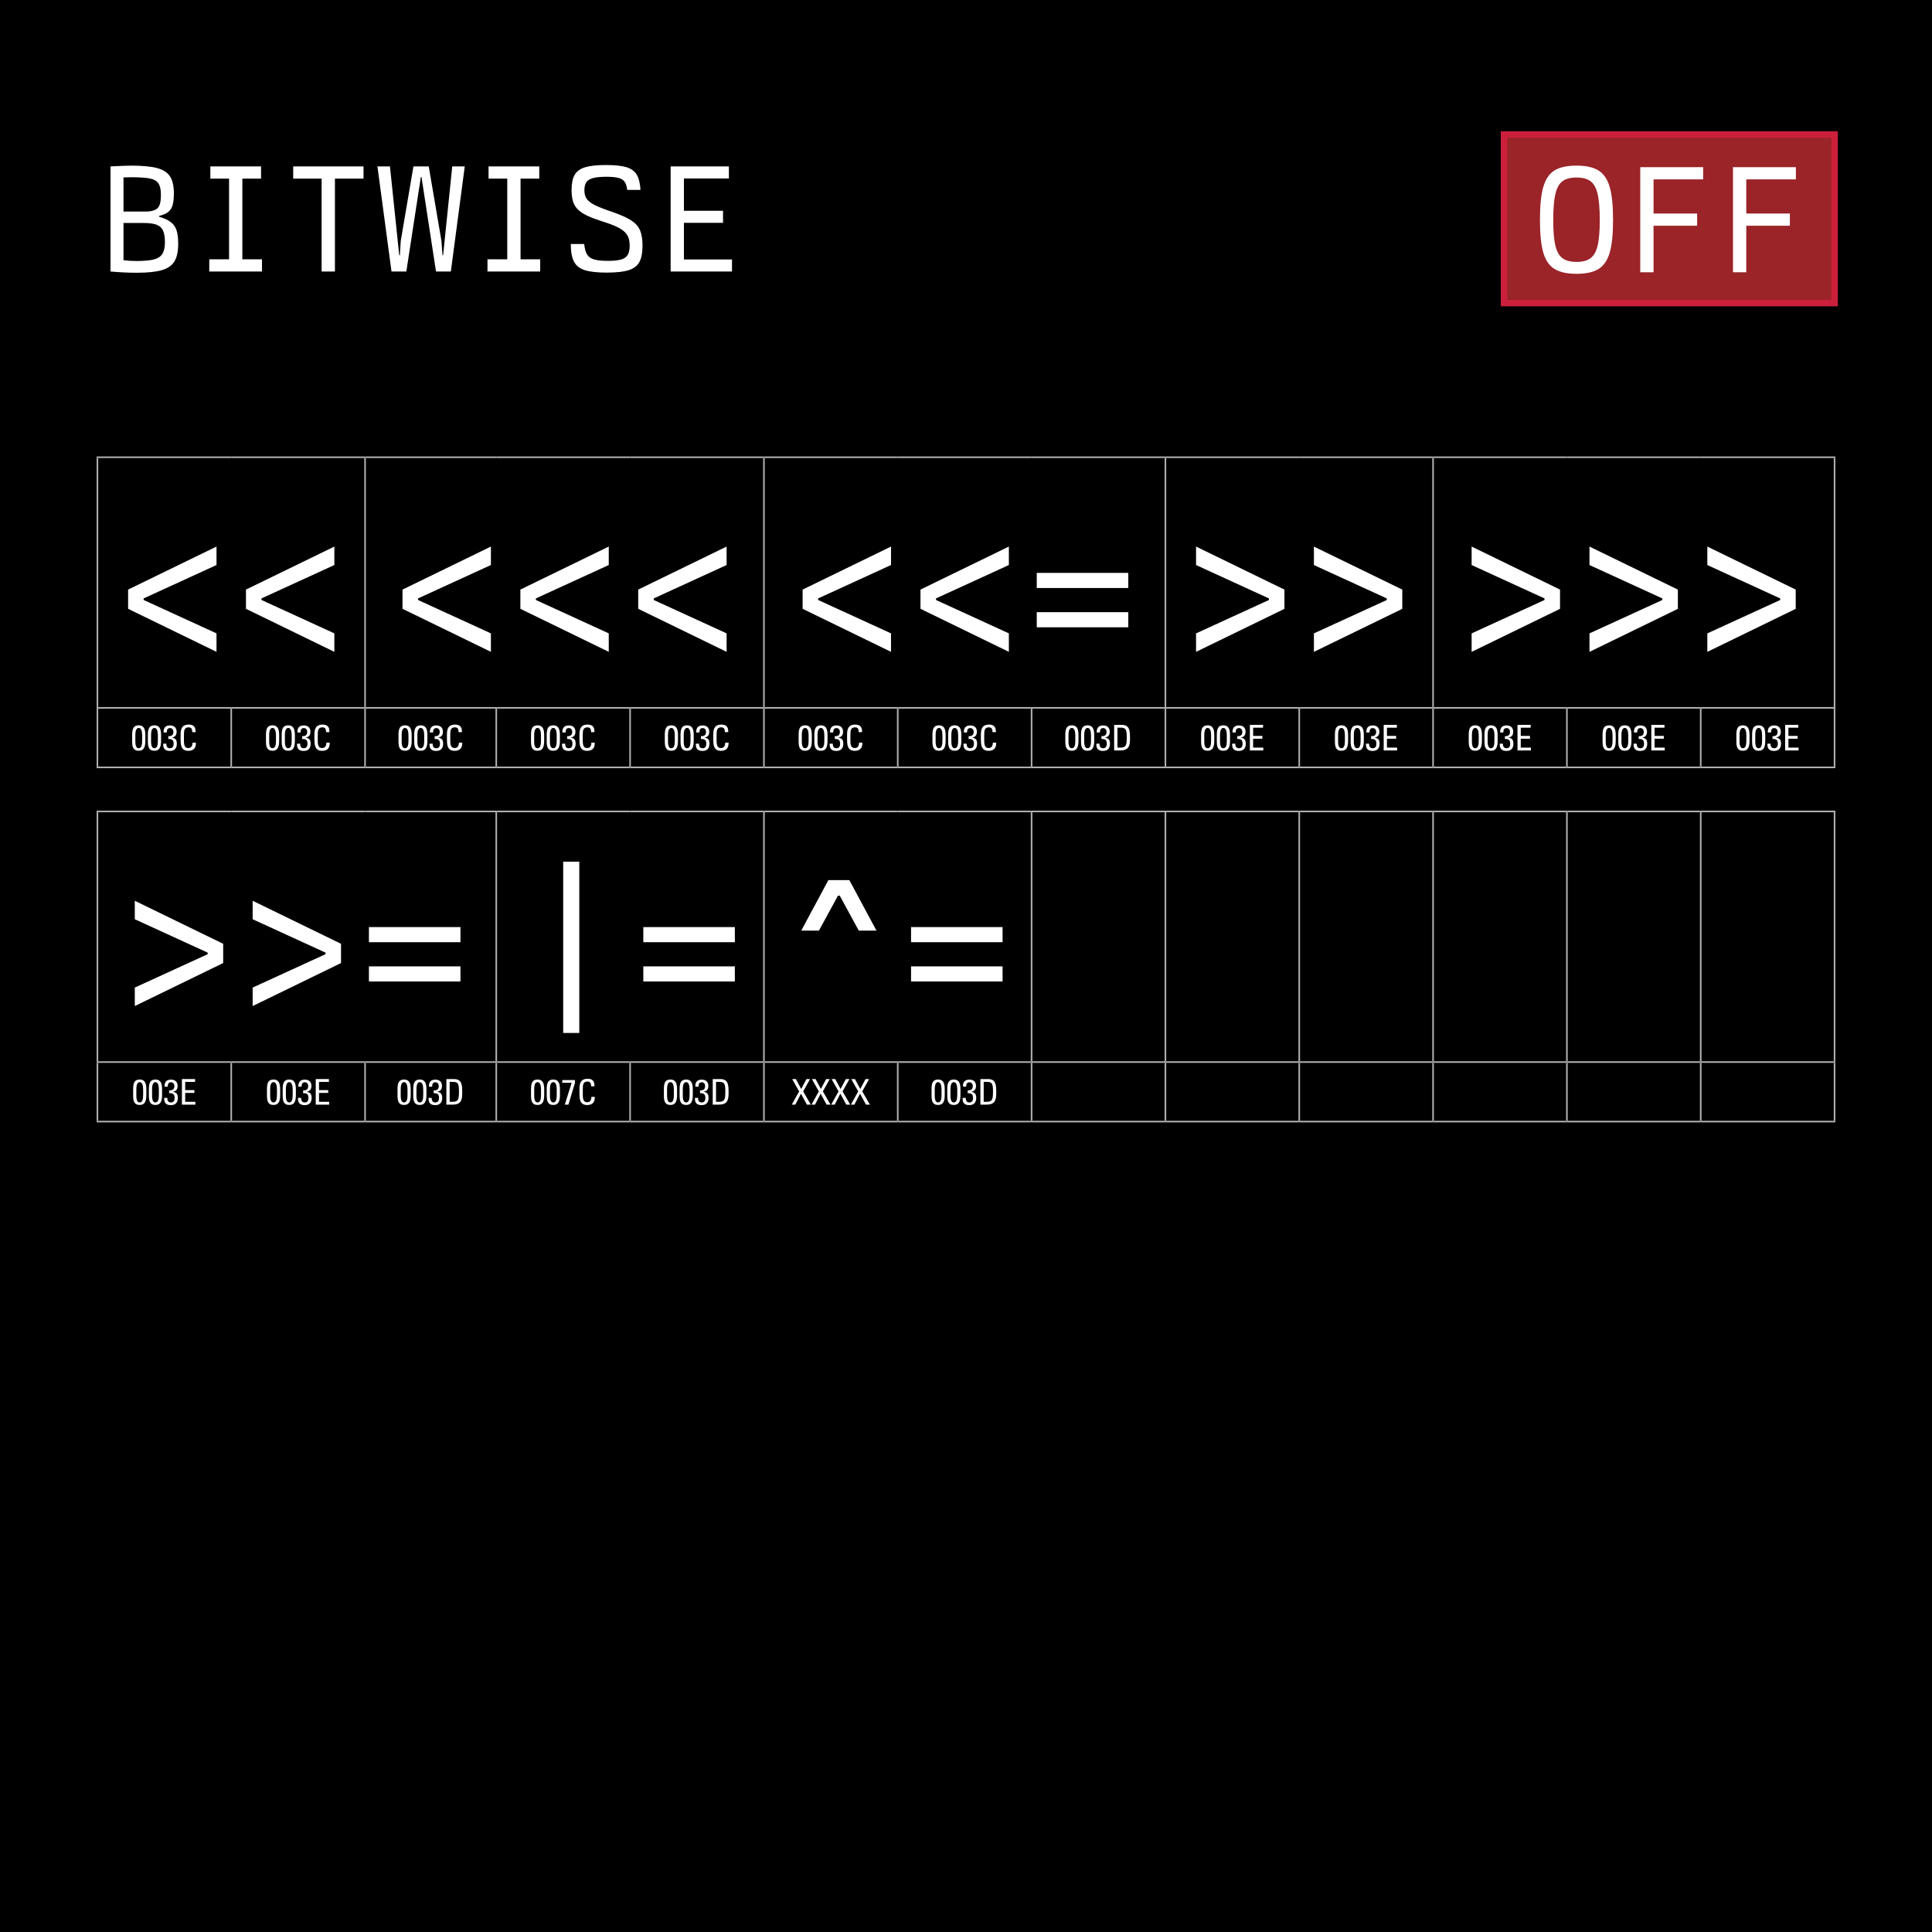 <?xml version="1.0" encoding="UTF-8"?>
<svg xmlns="http://www.w3.org/2000/svg" viewBox="0 0 600 600">
  <defs>
    <style>
      .uuid-bdc21356-9435-4817-8dd8-1a14f3e27bc8, .uuid-d7a77364-61df-4362-b50a-2e70ce9d521d {
        fill: #fff;
      }

      .uuid-99e8289a-04c7-46e0-91c0-eac34609c92b {
        fill: #9a2428;
        stroke: #cc1f3c;
        stroke-width: 2px;
      }

      .uuid-99e8289a-04c7-46e0-91c0-eac34609c92b, .uuid-d7a77364-61df-4362-b50a-2e70ce9d521d {
        stroke-miterlimit: 10;
      }

      .uuid-d7a77364-61df-4362-b50a-2e70ce9d521d {
        stroke: #b1b0b1;
        stroke-width: .5px;
      }
    </style>
  </defs>
  <g id="uuid-23e4d99d-cd30-47c6-abf4-a185de396725" data-name="background">
    <rect width="600" height="600"/>
  </g>
  <g id="uuid-b0e70bbc-e9c3-4e95-b447-de9dcafa0de7" data-name="content">
    <line class="uuid-d7a77364-61df-4362-b50a-2e70ce9d521d" x1="403.492" y1="329.581" x2="403.492" y2="252.25"/>
    <line class="uuid-d7a77364-61df-4362-b50a-2e70ce9d521d" x1="486.615" y1="329.581" x2="486.615" y2="252.25"/>
    <line class="uuid-d7a77364-61df-4362-b50a-2e70ce9d521d" x1="71.812" y1="348.066" x2="71.812" y2="330.081"/>
    <line class="uuid-d7a77364-61df-4362-b50a-2e70ce9d521d" x1="113.374" y1="348.066" x2="113.374" y2="330.081"/>
    <line class="uuid-d7a77364-61df-4362-b50a-2e70ce9d521d" x1="154.121" y1="348.066" x2="154.121" y2="330.081"/>
    <line class="uuid-d7a77364-61df-4362-b50a-2e70ce9d521d" x1="195.683" y1="348.066" x2="195.683" y2="330.081"/>
    <line class="uuid-d7a77364-61df-4362-b50a-2e70ce9d521d" x1="237.245" y1="348.066" x2="237.245" y2="330.081"/>
    <line class="uuid-d7a77364-61df-4362-b50a-2e70ce9d521d" x1="278.806" y1="348.066" x2="278.806" y2="330.081"/>
    <line class="uuid-d7a77364-61df-4362-b50a-2e70ce9d521d" x1="320.368" y1="348.066" x2="320.368" y2="330.081"/>
    <line class="uuid-d7a77364-61df-4362-b50a-2e70ce9d521d" x1="361.93" y1="348.066" x2="361.93" y2="330.081"/>
    <line class="uuid-d7a77364-61df-4362-b50a-2e70ce9d521d" x1="403.492" y1="348.066" x2="403.492" y2="330.081"/>
    <line class="uuid-d7a77364-61df-4362-b50a-2e70ce9d521d" x1="445.054" y1="348.066" x2="445.054" y2="330.081"/>
    <line class="uuid-d7a77364-61df-4362-b50a-2e70ce9d521d" x1="486.615" y1="348.066" x2="486.615" y2="330.081"/>
    <line class="uuid-d7a77364-61df-4362-b50a-2e70ce9d521d" x1="528.177" y1="348.066" x2="528.177" y2="330.081"/>
    <line class="uuid-d7a77364-61df-4362-b50a-2e70ce9d521d" x1="361.93" y1="329.581" x2="361.93" y2="252.25"/>
    <line class="uuid-d7a77364-61df-4362-b50a-2e70ce9d521d" x1="528.177" y1="329.581" x2="528.177" y2="252.25"/>
    <line class="uuid-d7a77364-61df-4362-b50a-2e70ce9d521d" x1="445.054" y1="329.581" x2="445.054" y2="252.25"/>
    <line class="uuid-d7a77364-61df-4362-b50a-2e70ce9d521d" x1="320.368" y1="252" x2="361.93" y2="252"/>
    <line class="uuid-d7a77364-61df-4362-b50a-2e70ce9d521d" x1="361.93" y1="252" x2="403.492" y2="252"/>
    <line class="uuid-d7a77364-61df-4362-b50a-2e70ce9d521d" x1="403.492" y1="252" x2="445.054" y2="252"/>
    <line class="uuid-d7a77364-61df-4362-b50a-2e70ce9d521d" x1="445.054" y1="252" x2="486.616" y2="252"/>
    <line class="uuid-d7a77364-61df-4362-b50a-2e70ce9d521d" x1="486.615" y1="252" x2="528.177" y2="252"/>
    <line class="uuid-d7a77364-61df-4362-b50a-2e70ce9d521d" x1="528.177" y1="252" x2="569.989" y2="252"/>
    <line class="uuid-d7a77364-61df-4362-b50a-2e70ce9d521d" x1="569.739" y1="329.581" x2="569.739" y2="252.25"/>
    <line class="uuid-d7a77364-61df-4362-b50a-2e70ce9d521d" x1="30.25" y1="348.066" x2="30.25" y2="330.081"/>
    <line class="uuid-d7a77364-61df-4362-b50a-2e70ce9d521d" x1="320.368" y1="329.831" x2="361.93" y2="329.831"/>
    <line class="uuid-d7a77364-61df-4362-b50a-2e70ce9d521d" x1="361.93" y1="329.831" x2="403.492" y2="329.831"/>
    <line class="uuid-d7a77364-61df-4362-b50a-2e70ce9d521d" x1="403.492" y1="329.831" x2="445.054" y2="329.831"/>
    <line class="uuid-d7a77364-61df-4362-b50a-2e70ce9d521d" x1="445.054" y1="329.831" x2="486.616" y2="329.831"/>
    <line class="uuid-d7a77364-61df-4362-b50a-2e70ce9d521d" x1="486.615" y1="329.831" x2="528.177" y2="329.831"/>
    <line class="uuid-d7a77364-61df-4362-b50a-2e70ce9d521d" x1="528.177" y1="329.831" x2="569.989" y2="329.831"/>
    <line class="uuid-d7a77364-61df-4362-b50a-2e70ce9d521d" x1="569.739" y1="348.066" x2="569.739" y2="330.081"/>
    <line class="uuid-d7a77364-61df-4362-b50a-2e70ce9d521d" x1="30" y1="348.316" x2="71.812" y2="348.316"/>
    <line class="uuid-d7a77364-61df-4362-b50a-2e70ce9d521d" x1="71.812" y1="348.316" x2="113.374" y2="348.316"/>
    <line class="uuid-d7a77364-61df-4362-b50a-2e70ce9d521d" x1="113.374" y1="348.316" x2="154.121" y2="348.316"/>
    <line class="uuid-d7a77364-61df-4362-b50a-2e70ce9d521d" x1="154.121" y1="348.316" x2="195.683" y2="348.316"/>
    <line class="uuid-d7a77364-61df-4362-b50a-2e70ce9d521d" x1="195.683" y1="348.316" x2="237.245" y2="348.316"/>
    <line class="uuid-d7a77364-61df-4362-b50a-2e70ce9d521d" x1="237.245" y1="348.316" x2="278.807" y2="348.316"/>
    <line class="uuid-d7a77364-61df-4362-b50a-2e70ce9d521d" x1="278.806" y1="348.316" x2="320.368" y2="348.316"/>
    <line class="uuid-d7a77364-61df-4362-b50a-2e70ce9d521d" x1="320.368" y1="348.316" x2="361.93" y2="348.316"/>
    <line class="uuid-d7a77364-61df-4362-b50a-2e70ce9d521d" x1="361.93" y1="348.316" x2="403.492" y2="348.316"/>
    <line class="uuid-d7a77364-61df-4362-b50a-2e70ce9d521d" x1="403.492" y1="348.316" x2="445.054" y2="348.316"/>
    <line class="uuid-d7a77364-61df-4362-b50a-2e70ce9d521d" x1="445.054" y1="348.316" x2="486.616" y2="348.316"/>
    <line class="uuid-d7a77364-61df-4362-b50a-2e70ce9d521d" x1="486.615" y1="348.316" x2="528.177" y2="348.316"/>
    <line class="uuid-d7a77364-61df-4362-b50a-2e70ce9d521d" x1="528.177" y1="348.316" x2="569.989" y2="348.316"/>
    <line class="uuid-d7a77364-61df-4362-b50a-2e70ce9d521d" x1="30" y1="252" x2="71.812" y2="252"/>
    <line class="uuid-d7a77364-61df-4362-b50a-2e70ce9d521d" x1="30.25" y1="329.581" x2="30.25" y2="252.25"/>
    <line class="uuid-d7a77364-61df-4362-b50a-2e70ce9d521d" x1="71.812" y1="252" x2="113.374" y2="252"/>
    <line class="uuid-d7a77364-61df-4362-b50a-2e70ce9d521d" x1="113.374" y1="252" x2="154.121" y2="252"/>
    <line class="uuid-d7a77364-61df-4362-b50a-2e70ce9d521d" x1="30" y1="329.831" x2="71.812" y2="329.831"/>
    <line class="uuid-d7a77364-61df-4362-b50a-2e70ce9d521d" x1="71.812" y1="329.831" x2="113.374" y2="329.831"/>
    <line class="uuid-d7a77364-61df-4362-b50a-2e70ce9d521d" x1="113.374" y1="329.831" x2="154.121" y2="329.831"/>
    <line class="uuid-d7a77364-61df-4362-b50a-2e70ce9d521d" x1="154.121" y1="252" x2="195.683" y2="252"/>
    <line class="uuid-d7a77364-61df-4362-b50a-2e70ce9d521d" x1="154.121" y1="329.581" x2="154.121" y2="252.25"/>
    <line class="uuid-d7a77364-61df-4362-b50a-2e70ce9d521d" x1="195.683" y1="252" x2="237.245" y2="252"/>
    <line class="uuid-d7a77364-61df-4362-b50a-2e70ce9d521d" x1="154.121" y1="329.831" x2="195.683" y2="329.831"/>
    <line class="uuid-d7a77364-61df-4362-b50a-2e70ce9d521d" x1="195.683" y1="329.831" x2="237.245" y2="329.831"/>
    <line class="uuid-d7a77364-61df-4362-b50a-2e70ce9d521d" x1="237.245" y1="252" x2="278.807" y2="252"/>
    <line class="uuid-d7a77364-61df-4362-b50a-2e70ce9d521d" x1="237.245" y1="329.581" x2="237.245" y2="252.25"/>
    <line class="uuid-d7a77364-61df-4362-b50a-2e70ce9d521d" x1="278.806" y1="252" x2="320.368" y2="252"/>
    <line class="uuid-d7a77364-61df-4362-b50a-2e70ce9d521d" x1="320.368" y1="329.581" x2="320.368" y2="252.25"/>
    <line class="uuid-d7a77364-61df-4362-b50a-2e70ce9d521d" x1="237.245" y1="329.831" x2="278.807" y2="329.831"/>
    <line class="uuid-d7a77364-61df-4362-b50a-2e70ce9d521d" x1="278.806" y1="329.831" x2="320.368" y2="329.831"/>
    <g>
      <path class="uuid-bdc21356-9435-4817-8dd8-1a14f3e27bc8" d="M41.861,306.703l22.631-10.37v-.487l-22.631-10.37v-5.734l27.449,13.359v5.978l-27.449,13.359v-5.734Z"/>
      <path class="uuid-bdc21356-9435-4817-8dd8-1a14f3e27bc8" d="M78.461,306.703l22.631-10.37v-.487l-22.631-10.37v-5.734l27.449,13.359v5.978l-27.449,13.359v-5.734Z"/>
      <path class="uuid-bdc21356-9435-4817-8dd8-1a14f3e27bc8" d="M114.572,287.915h28.426v4.697h-28.426v-4.697Zm0,12.2h28.426v4.697h-28.426v-4.697Z"/>
    </g>
    <g>
      <path class="uuid-bdc21356-9435-4817-8dd8-1a14f3e27bc8" d="M174.902,267.602h5.002v53.191h-5.002v-53.191Z"/>
      <path class="uuid-bdc21356-9435-4817-8dd8-1a14f3e27bc8" d="M199.789,287.915h28.427v4.697h-28.427v-4.697Zm0,12.2h28.427v4.697h-28.427v-4.697Z"/>
    </g>
    <g>
      <path class="uuid-bdc21356-9435-4817-8dd8-1a14f3e27bc8" d="M257.252,273.336h6.527l8.418,15.678h-5.49l-5.917-10.858h-.549l-5.917,10.858h-5.49l8.418-15.678Z"/>
      <path class="uuid-bdc21356-9435-4817-8dd8-1a14f3e27bc8" d="M282.933,287.915h28.426v4.697h-28.426v-4.697Zm0,12.2h28.426v4.697h-28.426v-4.697Z"/>
    </g>
    <g>
      <path class="uuid-bdc21356-9435-4817-8dd8-1a14f3e27bc8" d="M45.443,340.03c0,2.079-.517,3.124-2.068,3.124-.77,0-1.408-.253-1.749-1.022-.231-.518-.274-1.166-.274-2.135v-1.804c0-.881,.099-1.529,.318-1.991,.33-.693,.936-.946,1.694-.946,.583,0,1.145,.143,1.529,.638,.353,.44,.55,1.166,.55,2.354v1.782Zm-3.102,.231c0,1.43,.352,2.112,1.022,2.112,.814,0,1.089-.881,1.089-2.256v-1.782c0-1.331-.33-2.267-1.056-2.267-.693,0-1.056,.737-1.056,2.245v1.947Z"/>
      <path class="uuid-bdc21356-9435-4817-8dd8-1a14f3e27bc8" d="M50.328,340.03c0,2.079-.518,3.124-2.068,3.124-.771,0-1.408-.253-1.75-1.022-.23-.518-.275-1.166-.275-2.135v-1.804c0-.881,.1-1.529,.32-1.991,.329-.693,.935-.946,1.693-.946,.583,0,1.145,.143,1.529,.638,.352,.44,.551,1.166,.551,2.354v1.782Zm-3.104,.231c0,1.43,.353,2.112,1.023,2.112,.814,0,1.09-.881,1.09-2.256v-1.782c0-1.331-.33-2.267-1.057-2.267-.693,0-1.057,.737-1.057,2.245v1.947Z"/>
      <path class="uuid-bdc21356-9435-4817-8dd8-1a14f3e27bc8" d="M53.648,339.062c1.178,.22,1.574,.671,1.574,1.936,0,1.431-.76,2.212-2.168,2.212-1.441,0-2.057-.716-2.057-1.915v-.341h.979v.132c0,.858,.396,1.288,1.101,1.288,.792,0,1.155-.474,1.155-1.441,0-.969-.396-1.431-1.42-1.431h-.23v-.891c.1,.011,.188,.011,.242,.011,.891,0,1.331-.473,1.331-1.298,0-.748-.386-1.211-1.067-1.211-.639,0-.979,.43-.979,1.178v.187h-1.002v-.22c0-1.375,.781-1.97,1.992-1.97,1.309,0,2.057,.716,2.057,1.959,0,1.056-.484,1.65-1.508,1.815Z"/>
      <path class="uuid-bdc21356-9435-4817-8dd8-1a14f3e27bc8" d="M60.59,335.112v.88h-3.08v2.553h2.86v.869h-2.86v2.762h3.157v.88h-4.169v-7.943h4.092Z"/>
    </g>
    <g>
      <path class="uuid-bdc21356-9435-4817-8dd8-1a14f3e27bc8" d="M87.002,340.03c0,2.079-.518,3.124-2.068,3.124-.77,0-1.408-.253-1.75-1.022-.23-.518-.274-1.166-.274-2.135v-1.804c0-.881,.099-1.529,.319-1.991,.33-.693,.936-.946,1.693-.946,.584,0,1.145,.143,1.529,.638,.353,.44,.551,1.166,.551,2.354v1.782Zm-3.103,.231c0,1.43,.353,2.112,1.022,2.112,.814,0,1.09-.881,1.09-2.256v-1.782c0-1.331-.33-2.267-1.057-2.267-.693,0-1.056,.737-1.056,2.245v1.947Z"/>
      <path class="uuid-bdc21356-9435-4817-8dd8-1a14f3e27bc8" d="M91.886,340.03c0,2.079-.517,3.124-2.068,3.124-.771,0-1.408-.253-1.749-1.022-.231-.518-.275-1.166-.275-2.135v-1.804c0-.881,.1-1.529,.319-1.991,.329-.693,.935-.946,1.694-.946,.583,0,1.145,.143,1.529,.638,.352,.44,.55,1.166,.55,2.354v1.782Zm-3.103,.231c0,1.43,.352,2.112,1.023,2.112,.814,0,1.089-.881,1.089-2.256v-1.782c0-1.331-.33-2.267-1.056-2.267-.693,0-1.057,.737-1.057,2.245v1.947Z"/>
      <path class="uuid-bdc21356-9435-4817-8dd8-1a14f3e27bc8" d="M95.207,339.062c1.178,.22,1.573,.671,1.573,1.936,0,1.431-.759,2.212-2.167,2.212-1.441,0-2.058-.716-2.058-1.915v-.341h.979v.132c0,.858,.396,1.288,1.1,1.288,.793,0,1.155-.474,1.155-1.441,0-.969-.396-1.431-1.419-1.431h-.23v-.891c.099,.011,.187,.011,.241,.011,.892,0,1.331-.473,1.331-1.298,0-.748-.385-1.211-1.066-1.211-.639,0-.979,.43-.979,1.178v.187h-1.001v-.22c0-1.375,.781-1.97,1.991-1.97,1.31,0,2.058,.716,2.058,1.959,0,1.056-.484,1.65-1.508,1.815Z"/>
      <path class="uuid-bdc21356-9435-4817-8dd8-1a14f3e27bc8" d="M102.148,335.112v.88h-3.08v2.553h2.859v.869h-2.859v2.762h3.156v.88h-4.169v-7.943h4.093Z"/>
    </g>
    <g>
      <path class="uuid-bdc21356-9435-4817-8dd8-1a14f3e27bc8" d="M127.548,340.03c0,2.079-.517,3.124-2.068,3.124-.771,0-1.408-.253-1.749-1.022-.231-.518-.275-1.166-.275-2.135v-1.804c0-.881,.1-1.529,.319-1.991,.329-.693,.935-.946,1.694-.946,.583,0,1.145,.143,1.529,.638,.352,.44,.55,1.166,.55,2.354v1.782Zm-3.103,.231c0,1.43,.352,2.112,1.023,2.112,.814,0,1.089-.881,1.089-2.256v-1.782c0-1.331-.33-2.267-1.056-2.267-.693,0-1.057,.737-1.057,2.245v1.947Z"/>
      <path class="uuid-bdc21356-9435-4817-8dd8-1a14f3e27bc8" d="M132.432,340.03c0,2.079-.518,3.124-2.068,3.124-.77,0-1.408-.253-1.75-1.022-.23-.518-.274-1.166-.274-2.135v-1.804c0-.881,.099-1.529,.319-1.991,.33-.693,.936-.946,1.693-.946,.584,0,1.145,.143,1.529,.638,.353,.44,.551,1.166,.551,2.354v1.782Zm-3.103,.231c0,1.43,.353,2.112,1.022,2.112,.814,0,1.09-.881,1.09-2.256v-1.782c0-1.331-.33-2.267-1.057-2.267-.693,0-1.056,.737-1.056,2.245v1.947Z"/>
      <path class="uuid-bdc21356-9435-4817-8dd8-1a14f3e27bc8" d="M135.753,339.062c1.177,.22,1.573,.671,1.573,1.936,0,1.431-.759,2.212-2.167,2.212-1.441,0-2.058-.716-2.058-1.915v-.341h.979v.132c0,.858,.396,1.288,1.101,1.288,.791,0,1.154-.474,1.154-1.441,0-.969-.396-1.431-1.419-1.431h-.231v-.891c.1,.011,.188,.011,.242,.011,.892,0,1.332-.473,1.332-1.298,0-.748-.386-1.211-1.068-1.211-.638,0-.979,.43-.979,1.178v.187h-1.001v-.22c0-1.375,.78-1.97,1.991-1.97,1.309,0,2.057,.716,2.057,1.959,0,1.056-.483,1.65-1.507,1.815Z"/>
      <path class="uuid-bdc21356-9435-4817-8dd8-1a14f3e27bc8" d="M140.956,335.112c.616,0,1.144,.121,1.519,.353,.363,.22,.692,.583,.891,1.386,.143,.562,.188,1.354,.188,2.388,0,1.43-.133,2.233-.506,2.816-.496,.77-1.486,1.001-2.607,1.001h-1.816v-7.943h2.333Zm-.517,7.063c.869,0,1.595-.11,1.881-.925,.176-.483,.22-1.21,.22-2.277,0-1.188-.077-1.914-.319-2.354-.285-.518-.836-.628-1.441-.628h-1.133v6.184h.793Z"/>
    </g>
    <g>
      <path class="uuid-bdc21356-9435-4817-8dd8-1a14f3e27bc8" d="M169.007,340.03c0,2.079-.517,3.124-2.068,3.124-.771,0-1.408-.253-1.749-1.022-.231-.518-.275-1.166-.275-2.135v-1.804c0-.881,.1-1.529,.319-1.991,.329-.693,.935-.946,1.694-.946,.583,0,1.145,.143,1.529,.638,.352,.44,.55,1.166,.55,2.354v1.782Zm-3.103,.231c0,1.43,.352,2.112,1.023,2.112,.814,0,1.089-.881,1.089-2.256v-1.782c0-1.331-.33-2.267-1.056-2.267-.693,0-1.057,.737-1.057,2.245v1.947Z"/>
      <path class="uuid-bdc21356-9435-4817-8dd8-1a14f3e27bc8" d="M173.891,340.03c0,2.079-.518,3.124-2.068,3.124-.77,0-1.408-.253-1.75-1.022-.23-.518-.274-1.166-.274-2.135v-1.804c0-.881,.099-1.529,.319-1.991,.33-.693,.936-.946,1.693-.946,.584,0,1.145,.143,1.529,.638,.353,.44,.551,1.166,.551,2.354v1.782Zm-3.103,.231c0,1.43,.353,2.112,1.022,2.112,.814,0,1.09-.881,1.09-2.256v-1.782c0-1.331-.33-2.267-1.057-2.267-.693,0-1.056,.737-1.056,2.245v1.947Z"/>
      <path class="uuid-bdc21356-9435-4817-8dd8-1a14f3e27bc8" d="M178.565,335.421v.869l-2.036,6.766h-1.121l2.111-6.777h-2.904v-.857h3.95Z"/>
      <path class="uuid-bdc21356-9435-4817-8dd8-1a14f3e27bc8" d="M184.615,337.159v.209h-1.057v-.121c0-.99-.352-1.364-1.144-1.364-.484,0-.968,.154-1.199,.66-.154,.341-.22,.759-.22,1.54v1.925c0,1.485,.285,2.3,1.354,2.3,.857,0,1.309-.562,1.319-1.661h1.046v.143c0,1.617-.804,2.388-2.389,2.388-.571,0-1.033-.132-1.375-.363-.715-.484-.99-1.419-.99-3.059v-1.672c0-2.223,.793-3.059,2.542-3.059,1.431,0,2.112,.671,2.112,2.135Z"/>
    </g>
    <g>
      <path class="uuid-bdc21356-9435-4817-8dd8-1a14f3e27bc8" d="M210.268,340.03c0,2.079-.517,3.124-2.068,3.124-.77,0-1.408-.253-1.749-1.022-.231-.518-.274-1.166-.274-2.135v-1.804c0-.881,.099-1.529,.318-1.991,.33-.693,.936-.946,1.694-.946,.583,0,1.145,.143,1.529,.638,.353,.44,.55,1.166,.55,2.354v1.782Zm-3.102,.231c0,1.43,.352,2.112,1.022,2.112,.814,0,1.089-.881,1.089-2.256v-1.782c0-1.331-.33-2.267-1.056-2.267-.693,0-1.056,.737-1.056,2.245v1.947Z"/>
      <path class="uuid-bdc21356-9435-4817-8dd8-1a14f3e27bc8" d="M215.152,340.03c0,2.079-.518,3.124-2.068,3.124-.771,0-1.408-.253-1.75-1.022-.23-.518-.275-1.166-.275-2.135v-1.804c0-.881,.1-1.529,.32-1.991,.329-.693,.935-.946,1.693-.946,.583,0,1.145,.143,1.529,.638,.352,.44,.551,1.166,.551,2.354v1.782Zm-3.104,.231c0,1.43,.353,2.112,1.023,2.112,.814,0,1.09-.881,1.09-2.256v-1.782c0-1.331-.33-2.267-1.057-2.267-.693,0-1.057,.737-1.057,2.245v1.947Z"/>
      <path class="uuid-bdc21356-9435-4817-8dd8-1a14f3e27bc8" d="M218.473,339.062c1.178,.22,1.574,.671,1.574,1.936,0,1.431-.76,2.212-2.168,2.212-1.441,0-2.057-.716-2.057-1.915v-.341h.979v.132c0,.858,.396,1.288,1.101,1.288,.792,0,1.155-.474,1.155-1.441,0-.969-.396-1.431-1.42-1.431h-.23v-.891c.1,.011,.188,.011,.242,.011,.891,0,1.331-.473,1.331-1.298,0-.748-.386-1.211-1.067-1.211-.639,0-.979,.43-.979,1.178v.187h-1.002v-.22c0-1.375,.781-1.97,1.992-1.97,1.309,0,2.057,.716,2.057,1.959,0,1.056-.484,1.65-1.508,1.815Z"/>
      <path class="uuid-bdc21356-9435-4817-8dd8-1a14f3e27bc8" d="M223.676,335.112c.616,0,1.145,.121,1.519,.353,.363,.22,.693,.583,.892,1.386,.143,.562,.187,1.354,.187,2.388,0,1.43-.132,2.233-.506,2.816-.495,.77-1.485,1.001-2.607,1.001h-1.815v-7.943h2.332Zm-.517,7.063c.869,0,1.595-.11,1.882-.925,.176-.483,.219-1.21,.219-2.277,0-1.188-.076-1.914-.318-2.354-.286-.518-.836-.628-1.441-.628h-1.133v6.184h.792Z"/>
    </g>
    <g>
      <path class="uuid-bdc21356-9435-4817-8dd8-1a14f3e27bc8" d="M247.172,335.112l1.64,3.081,1.65-3.081h1.11l-2.145,3.829,2.387,4.114h-1.221l-1.849-3.399-1.749,3.399h-1.101l2.289-4.114-2.168-3.829h1.155Z"/>
      <path class="uuid-bdc21356-9435-4817-8dd8-1a14f3e27bc8" d="M253.288,335.112l1.64,3.081,1.65-3.081h1.11l-2.145,3.829,2.387,4.114h-1.221l-1.849-3.399-1.749,3.399h-1.101l2.289-4.114-2.168-3.829h1.155Z"/>
      <path class="uuid-bdc21356-9435-4817-8dd8-1a14f3e27bc8" d="M259.404,335.112l1.64,3.081,1.65-3.081h1.11l-2.145,3.829,2.387,4.114h-1.221l-1.849-3.399-1.749,3.399h-1.101l2.289-4.114-2.168-3.829h1.155Z"/>
      <path class="uuid-bdc21356-9435-4817-8dd8-1a14f3e27bc8" d="M265.52,335.112l1.64,3.081,1.65-3.081h1.11l-2.145,3.829,2.387,4.114h-1.221l-1.849-3.399-1.749,3.399h-1.101l2.289-4.114-2.168-3.829h1.155Z"/>
    </g>
    <g>
      <path class="uuid-bdc21356-9435-4817-8dd8-1a14f3e27bc8" d="M293.395,340.03c0,2.079-.517,3.124-2.068,3.124-.77,0-1.408-.253-1.749-1.022-.23-.518-.274-1.166-.274-2.135v-1.804c0-.881,.099-1.529,.318-1.991,.33-.693,.936-.946,1.694-.946,.583,0,1.145,.143,1.529,.638,.353,.44,.55,1.166,.55,2.354v1.782Zm-3.103,.231c0,1.43,.353,2.112,1.023,2.112,.814,0,1.089-.881,1.089-2.256v-1.782c0-1.331-.33-2.267-1.056-2.267-.693,0-1.057,.737-1.057,2.245v1.947Z"/>
      <path class="uuid-bdc21356-9435-4817-8dd8-1a14f3e27bc8" d="M298.278,340.03c0,2.079-.517,3.124-2.068,3.124-.77,0-1.408-.253-1.749-1.022-.23-.518-.274-1.166-.274-2.135v-1.804c0-.881,.099-1.529,.318-1.991,.33-.693,.936-.946,1.694-.946,.583,0,1.145,.143,1.529,.638,.353,.44,.55,1.166,.55,2.354v1.782Zm-3.103,.231c0,1.43,.353,2.112,1.023,2.112,.814,0,1.089-.881,1.089-2.256v-1.782c0-1.331-.329-2.267-1.056-2.267-.693,0-1.057,.737-1.057,2.245v1.947Z"/>
      <path class="uuid-bdc21356-9435-4817-8dd8-1a14f3e27bc8" d="M301.601,339.062c1.177,.22,1.573,.671,1.573,1.936,0,1.431-.76,2.212-2.168,2.212-1.44,0-2.057-.716-2.057-1.915v-.341h.979v.132c0,.858,.396,1.288,1.101,1.288,.792,0,1.155-.474,1.155-1.441,0-.969-.396-1.431-1.42-1.431h-.23v-.891c.099,.011,.187,.011,.242,.011,.891,0,1.331-.473,1.331-1.298,0-.748-.385-1.211-1.067-1.211-.638,0-.979,.43-.979,1.178v.187h-1.001v-.22c0-1.375,.781-1.97,1.991-1.97,1.31,0,2.058,.716,2.058,1.959,0,1.056-.484,1.65-1.507,1.815Z"/>
      <path class="uuid-bdc21356-9435-4817-8dd8-1a14f3e27bc8" d="M306.803,335.112c.616,0,1.145,.121,1.519,.353,.363,.22,.693,.583,.892,1.386,.143,.562,.187,1.354,.187,2.388,0,1.43-.132,2.233-.506,2.816-.495,.77-1.485,1.001-2.607,1.001h-1.815v-7.943h2.332Zm-.517,7.063c.869,0,1.595-.11,1.881-.925,.177-.483,.221-1.21,.221-2.277,0-1.188-.077-1.914-.319-2.354-.286-.518-.836-.628-1.441-.628h-1.133v6.184h.792Z"/>
    </g>
    <line class="uuid-d7a77364-61df-4362-b50a-2e70ce9d521d" x1="71.812" y1="238.066" x2="71.812" y2="220.081"/>
    <line class="uuid-d7a77364-61df-4362-b50a-2e70ce9d521d" x1="113.374" y1="238.066" x2="113.374" y2="220.081"/>
    <line class="uuid-d7a77364-61df-4362-b50a-2e70ce9d521d" x1="154.121" y1="238.066" x2="154.121" y2="220.081"/>
    <line class="uuid-d7a77364-61df-4362-b50a-2e70ce9d521d" x1="195.683" y1="238.066" x2="195.683" y2="220.081"/>
    <line class="uuid-d7a77364-61df-4362-b50a-2e70ce9d521d" x1="237.245" y1="238.066" x2="237.245" y2="220.081"/>
    <line class="uuid-d7a77364-61df-4362-b50a-2e70ce9d521d" x1="278.806" y1="238.066" x2="278.806" y2="220.081"/>
    <line class="uuid-d7a77364-61df-4362-b50a-2e70ce9d521d" x1="320.368" y1="238.066" x2="320.368" y2="220.081"/>
    <line class="uuid-d7a77364-61df-4362-b50a-2e70ce9d521d" x1="361.93" y1="238.066" x2="361.93" y2="220.081"/>
    <line class="uuid-d7a77364-61df-4362-b50a-2e70ce9d521d" x1="403.492" y1="238.066" x2="403.492" y2="220.081"/>
    <line class="uuid-d7a77364-61df-4362-b50a-2e70ce9d521d" x1="445.054" y1="238.066" x2="445.054" y2="220.081"/>
    <line class="uuid-d7a77364-61df-4362-b50a-2e70ce9d521d" x1="486.615" y1="238.066" x2="486.615" y2="220.081"/>
    <line class="uuid-d7a77364-61df-4362-b50a-2e70ce9d521d" x1="528.177" y1="238.066" x2="528.177" y2="220.081"/>
    <line class="uuid-d7a77364-61df-4362-b50a-2e70ce9d521d" x1="30.25" y1="238.066" x2="30.25" y2="220.081"/>
    <line class="uuid-d7a77364-61df-4362-b50a-2e70ce9d521d" x1="569.739" y1="238.066" x2="569.739" y2="220.081"/>
    <line class="uuid-d7a77364-61df-4362-b50a-2e70ce9d521d" x1="30" y1="238.316" x2="71.812" y2="238.316"/>
    <line class="uuid-d7a77364-61df-4362-b50a-2e70ce9d521d" x1="71.812" y1="238.316" x2="113.374" y2="238.316"/>
    <line class="uuid-d7a77364-61df-4362-b50a-2e70ce9d521d" x1="113.374" y1="238.316" x2="154.121" y2="238.316"/>
    <line class="uuid-d7a77364-61df-4362-b50a-2e70ce9d521d" x1="154.121" y1="238.316" x2="195.683" y2="238.316"/>
    <line class="uuid-d7a77364-61df-4362-b50a-2e70ce9d521d" x1="195.683" y1="238.316" x2="237.245" y2="238.316"/>
    <line class="uuid-d7a77364-61df-4362-b50a-2e70ce9d521d" x1="237.245" y1="238.316" x2="278.807" y2="238.316"/>
    <line class="uuid-d7a77364-61df-4362-b50a-2e70ce9d521d" x1="278.806" y1="238.316" x2="320.368" y2="238.316"/>
    <line class="uuid-d7a77364-61df-4362-b50a-2e70ce9d521d" x1="320.368" y1="238.316" x2="361.93" y2="238.316"/>
    <line class="uuid-d7a77364-61df-4362-b50a-2e70ce9d521d" x1="361.93" y1="238.316" x2="403.492" y2="238.316"/>
    <line class="uuid-d7a77364-61df-4362-b50a-2e70ce9d521d" x1="403.492" y1="238.316" x2="445.054" y2="238.316"/>
    <line class="uuid-d7a77364-61df-4362-b50a-2e70ce9d521d" x1="445.054" y1="238.316" x2="486.616" y2="238.316"/>
    <line class="uuid-d7a77364-61df-4362-b50a-2e70ce9d521d" x1="486.615" y1="238.316" x2="528.177" y2="238.316"/>
    <line class="uuid-d7a77364-61df-4362-b50a-2e70ce9d521d" x1="528.177" y1="238.316" x2="569.989" y2="238.316"/>
    <line class="uuid-d7a77364-61df-4362-b50a-2e70ce9d521d" x1="30" y1="142" x2="71.812" y2="142"/>
    <line class="uuid-d7a77364-61df-4362-b50a-2e70ce9d521d" x1="30.25" y1="219.581" x2="30.25" y2="142.25"/>
    <line class="uuid-d7a77364-61df-4362-b50a-2e70ce9d521d" x1="71.812" y1="142" x2="113.374" y2="142"/>
    <line class="uuid-d7a77364-61df-4362-b50a-2e70ce9d521d" x1="30" y1="219.831" x2="71.812" y2="219.831"/>
    <line class="uuid-d7a77364-61df-4362-b50a-2e70ce9d521d" x1="71.812" y1="219.831" x2="113.374" y2="219.831"/>
    <line class="uuid-d7a77364-61df-4362-b50a-2e70ce9d521d" x1="113.374" y1="142" x2="154.121" y2="142"/>
    <line class="uuid-d7a77364-61df-4362-b50a-2e70ce9d521d" x1="113.374" y1="219.581" x2="113.374" y2="142.25"/>
    <line class="uuid-d7a77364-61df-4362-b50a-2e70ce9d521d" x1="154.121" y1="142" x2="195.683" y2="142"/>
    <line class="uuid-d7a77364-61df-4362-b50a-2e70ce9d521d" x1="195.683" y1="142" x2="237.245" y2="142"/>
    <line class="uuid-d7a77364-61df-4362-b50a-2e70ce9d521d" x1="113.374" y1="219.831" x2="154.121" y2="219.831"/>
    <line class="uuid-d7a77364-61df-4362-b50a-2e70ce9d521d" x1="154.121" y1="219.831" x2="195.683" y2="219.831"/>
    <line class="uuid-d7a77364-61df-4362-b50a-2e70ce9d521d" x1="195.683" y1="219.831" x2="237.245" y2="219.831"/>
    <line class="uuid-d7a77364-61df-4362-b50a-2e70ce9d521d" x1="237.245" y1="142" x2="278.807" y2="142"/>
    <line class="uuid-d7a77364-61df-4362-b50a-2e70ce9d521d" x1="237.245" y1="219.581" x2="237.245" y2="142.25"/>
    <line class="uuid-d7a77364-61df-4362-b50a-2e70ce9d521d" x1="278.806" y1="142" x2="320.368" y2="142"/>
    <line class="uuid-d7a77364-61df-4362-b50a-2e70ce9d521d" x1="320.368" y1="142" x2="361.93" y2="142"/>
    <line class="uuid-d7a77364-61df-4362-b50a-2e70ce9d521d" x1="237.245" y1="219.831" x2="278.807" y2="219.831"/>
    <line class="uuid-d7a77364-61df-4362-b50a-2e70ce9d521d" x1="278.806" y1="219.831" x2="320.368" y2="219.831"/>
    <line class="uuid-d7a77364-61df-4362-b50a-2e70ce9d521d" x1="320.368" y1="219.831" x2="361.93" y2="219.831"/>
    <line class="uuid-d7a77364-61df-4362-b50a-2e70ce9d521d" x1="361.93" y1="142" x2="403.492" y2="142"/>
    <line class="uuid-d7a77364-61df-4362-b50a-2e70ce9d521d" x1="361.93" y1="219.581" x2="361.93" y2="142.25"/>
    <line class="uuid-d7a77364-61df-4362-b50a-2e70ce9d521d" x1="403.492" y1="142" x2="445.054" y2="142"/>
    <line class="uuid-d7a77364-61df-4362-b50a-2e70ce9d521d" x1="361.93" y1="219.831" x2="403.492" y2="219.831"/>
    <line class="uuid-d7a77364-61df-4362-b50a-2e70ce9d521d" x1="403.492" y1="219.831" x2="445.054" y2="219.831"/>
    <line class="uuid-d7a77364-61df-4362-b50a-2e70ce9d521d" x1="445.054" y1="142" x2="486.616" y2="142"/>
    <line class="uuid-d7a77364-61df-4362-b50a-2e70ce9d521d" x1="445.054" y1="219.581" x2="445.054" y2="142.25"/>
    <line class="uuid-d7a77364-61df-4362-b50a-2e70ce9d521d" x1="486.615" y1="142" x2="528.177" y2="142"/>
    <line class="uuid-d7a77364-61df-4362-b50a-2e70ce9d521d" x1="528.177" y1="142" x2="569.989" y2="142"/>
    <line class="uuid-d7a77364-61df-4362-b50a-2e70ce9d521d" x1="569.739" y1="219.581" x2="569.739" y2="142.25"/>
    <line class="uuid-d7a77364-61df-4362-b50a-2e70ce9d521d" x1="445.054" y1="219.831" x2="486.616" y2="219.831"/>
    <line class="uuid-d7a77364-61df-4362-b50a-2e70ce9d521d" x1="486.615" y1="219.831" x2="528.177" y2="219.831"/>
    <line class="uuid-d7a77364-61df-4362-b50a-2e70ce9d521d" x1="528.177" y1="219.831" x2="569.989" y2="219.831"/>
    <g>
      <path class="uuid-bdc21356-9435-4817-8dd8-1a14f3e27bc8" d="M39.787,189.078v-5.978l27.45-13.359v5.734l-22.631,10.37v.487l22.631,10.37v5.734l-27.45-13.359Z"/>
      <path class="uuid-bdc21356-9435-4817-8dd8-1a14f3e27bc8" d="M76.387,189.078v-5.978l27.45-13.359v5.734l-22.631,10.37v.487l22.631,10.37v5.734l-27.45-13.359Z"/>
    </g>
    <g>
      <path class="uuid-bdc21356-9435-4817-8dd8-1a14f3e27bc8" d="M125.004,189.078v-5.978l27.45-13.359v5.734l-22.631,10.37v.487l22.631,10.37v5.734l-27.45-13.359Z"/>
      <path class="uuid-bdc21356-9435-4817-8dd8-1a14f3e27bc8" d="M161.604,189.078v-5.978l27.45-13.359v5.734l-22.631,10.37v.487l22.631,10.37v5.734l-27.45-13.359Z"/>
      <path class="uuid-bdc21356-9435-4817-8dd8-1a14f3e27bc8" d="M198.203,189.078v-5.978l27.449-13.359v5.734l-22.631,10.37v.487l22.631,10.37v5.734l-27.449-13.359Z"/>
    </g>
    <g>
      <path class="uuid-bdc21356-9435-4817-8dd8-1a14f3e27bc8" d="M249.262,189.078v-5.978l27.45-13.359v5.734l-22.632,10.37v.487l22.632,10.37v5.734l-27.45-13.359Z"/>
      <path class="uuid-bdc21356-9435-4817-8dd8-1a14f3e27bc8" d="M285.861,189.078v-5.978l27.45-13.359v5.734l-22.632,10.37v.487l22.632,10.37v5.734l-27.45-13.359Z"/>
      <path class="uuid-bdc21356-9435-4817-8dd8-1a14f3e27bc8" d="M321.973,177.915h28.426v4.697h-28.426v-4.697Zm0,12.2h28.426v4.697h-28.426v-4.697Z"/>
    </g>
    <g>
      <path class="uuid-bdc21356-9435-4817-8dd8-1a14f3e27bc8" d="M371.444,196.703l22.631-10.37v-.487l-22.631-10.37v-5.734l27.45,13.359v5.978l-27.45,13.359v-5.734Z"/>
      <path class="uuid-bdc21356-9435-4817-8dd8-1a14f3e27bc8" d="M408.044,196.703l22.631-10.37v-.487l-22.631-10.37v-5.734l27.45,13.359v5.978l-27.45,13.359v-5.734Z"/>
    </g>
    <g>
      <path class="uuid-bdc21356-9435-4817-8dd8-1a14f3e27bc8" d="M457.027,196.703l22.631-10.37v-.487l-22.631-10.37v-5.734l27.45,13.359v5.978l-27.45,13.359v-5.734Z"/>
      <path class="uuid-bdc21356-9435-4817-8dd8-1a14f3e27bc8" d="M493.627,196.703l22.631-10.37v-.487l-22.631-10.37v-5.734l27.45,13.359v5.978l-27.45,13.359v-5.734Z"/>
      <path class="uuid-bdc21356-9435-4817-8dd8-1a14f3e27bc8" d="M530.227,196.703l22.631-10.37v-.487l-22.631-10.37v-5.734l27.45,13.359v5.978l-27.45,13.359v-5.734Z"/>
    </g>
    <g>
      <path class="uuid-bdc21356-9435-4817-8dd8-1a14f3e27bc8" d="M45.136,230.03c0,2.079-.517,3.124-2.068,3.124-.771,0-1.408-.253-1.749-1.022-.231-.518-.275-1.166-.275-2.135v-1.804c0-.881,.1-1.529,.319-1.991,.329-.693,.935-.946,1.694-.946,.583,0,1.145,.143,1.529,.638,.352,.44,.55,1.166,.55,2.354v1.782Zm-3.103,.231c0,1.43,.352,2.112,1.023,2.112,.814,0,1.089-.881,1.089-2.256v-1.782c0-1.331-.33-2.267-1.056-2.267-.693,0-1.057,.737-1.057,2.245v1.947Z"/>
      <path class="uuid-bdc21356-9435-4817-8dd8-1a14f3e27bc8" d="M50.02,230.03c0,2.079-.518,3.124-2.068,3.124-.77,0-1.408-.253-1.75-1.022-.23-.518-.274-1.166-.274-2.135v-1.804c0-.881,.099-1.529,.319-1.991,.33-.693,.936-.946,1.693-.946,.584,0,1.145,.143,1.529,.638,.353,.44,.551,1.166,.551,2.354v1.782Zm-3.103,.231c0,1.43,.353,2.112,1.022,2.112,.814,0,1.09-.881,1.09-2.256v-1.782c0-1.331-.33-2.267-1.057-2.267-.693,0-1.056,.737-1.056,2.245v1.947Z"/>
      <path class="uuid-bdc21356-9435-4817-8dd8-1a14f3e27bc8" d="M53.341,229.062c1.177,.22,1.573,.671,1.573,1.936,0,1.431-.759,2.212-2.167,2.212-1.441,0-2.058-.716-2.058-1.915v-.341h.979v.132c0,.858,.396,1.288,1.101,1.288,.791,0,1.154-.474,1.154-1.441,0-.969-.396-1.431-1.419-1.431h-.231v-.891c.1,.011,.188,.011,.242,.011,.892,0,1.332-.473,1.332-1.298,0-.748-.386-1.211-1.068-1.211-.638,0-.979,.43-.979,1.178v.187h-1.001v-.22c0-1.375,.78-1.97,1.991-1.97,1.309,0,2.057,.716,2.057,1.959,0,1.056-.483,1.65-1.507,1.815Z"/>
      <path class="uuid-bdc21356-9435-4817-8dd8-1a14f3e27bc8" d="M60.744,227.159v.209h-1.057v-.121c0-.99-.352-1.364-1.144-1.364-.484,0-.968,.154-1.199,.66-.154,.341-.22,.759-.22,1.54v1.925c0,1.485,.285,2.3,1.354,2.3,.857,0,1.309-.562,1.319-1.661h1.046v.143c0,1.617-.804,2.388-2.389,2.388-.571,0-1.033-.132-1.375-.363-.715-.484-.99-1.419-.99-3.059v-1.672c0-2.223,.793-3.059,2.542-3.059,1.431,0,2.112,.671,2.112,2.135Z"/>
    </g>
    <g>
      <path class="uuid-bdc21356-9435-4817-8dd8-1a14f3e27bc8" d="M86.693,230.03c0,2.079-.517,3.124-2.068,3.124-.77,0-1.408-.253-1.749-1.022-.231-.518-.274-1.166-.274-2.135v-1.804c0-.881,.099-1.529,.318-1.991,.33-.693,.936-.946,1.694-.946,.583,0,1.145,.143,1.529,.638,.353,.44,.55,1.166,.55,2.354v1.782Zm-3.102,.231c0,1.43,.352,2.112,1.022,2.112,.814,0,1.089-.881,1.089-2.256v-1.782c0-1.331-.33-2.267-1.056-2.267-.693,0-1.056,.737-1.056,2.245v1.947Z"/>
      <path class="uuid-bdc21356-9435-4817-8dd8-1a14f3e27bc8" d="M91.578,230.03c0,2.079-.518,3.124-2.068,3.124-.771,0-1.408-.253-1.75-1.022-.23-.518-.275-1.166-.275-2.135v-1.804c0-.881,.1-1.529,.32-1.991,.329-.693,.935-.946,1.693-.946,.583,0,1.145,.143,1.529,.638,.352,.44,.551,1.166,.551,2.354v1.782Zm-3.104,.231c0,1.43,.353,2.112,1.023,2.112,.814,0,1.09-.881,1.09-2.256v-1.782c0-1.331-.33-2.267-1.057-2.267-.693,0-1.057,.737-1.057,2.245v1.947Z"/>
      <path class="uuid-bdc21356-9435-4817-8dd8-1a14f3e27bc8" d="M94.898,229.062c1.178,.22,1.574,.671,1.574,1.936,0,1.431-.76,2.212-2.168,2.212-1.441,0-2.057-.716-2.057-1.915v-.341h.979v.132c0,.858,.396,1.288,1.101,1.288,.792,0,1.155-.474,1.155-1.441,0-.969-.396-1.431-1.42-1.431h-.23v-.891c.1,.011,.188,.011,.242,.011,.891,0,1.331-.473,1.331-1.298,0-.748-.386-1.211-1.067-1.211-.639,0-.979,.43-.979,1.178v.187h-1.002v-.22c0-1.375,.781-1.97,1.992-1.97,1.309,0,2.057,.716,2.057,1.959,0,1.056-.484,1.65-1.508,1.815Z"/>
      <path class="uuid-bdc21356-9435-4817-8dd8-1a14f3e27bc8" d="M102.303,227.159v.209h-1.057v-.121c0-.99-.352-1.364-1.145-1.364-.484,0-.968,.154-1.199,.66-.154,.341-.22,.759-.22,1.54v1.925c0,1.485,.286,2.3,1.354,2.3,.858,0,1.31-.562,1.319-1.661h1.046v.143c0,1.617-.804,2.388-2.388,2.388-.572,0-1.033-.132-1.375-.363-.715-.484-.99-1.419-.99-3.059v-1.672c0-2.223,.792-3.059,2.541-3.059,1.431,0,2.113,.671,2.113,2.135Z"/>
    </g>
    <g>
      <path class="uuid-bdc21356-9435-4817-8dd8-1a14f3e27bc8" d="M127.845,230.03c0,2.079-.517,3.124-2.068,3.124-.771,0-1.408-.253-1.749-1.022-.231-.518-.275-1.166-.275-2.135v-1.804c0-.881,.1-1.529,.319-1.991,.329-.693,.935-.946,1.694-.946,.583,0,1.145,.143,1.529,.638,.352,.44,.55,1.166,.55,2.354v1.782Zm-3.103,.231c0,1.43,.352,2.112,1.023,2.112,.814,0,1.089-.881,1.089-2.256v-1.782c0-1.331-.33-2.267-1.056-2.267-.693,0-1.057,.737-1.057,2.245v1.947Z"/>
      <path class="uuid-bdc21356-9435-4817-8dd8-1a14f3e27bc8" d="M132.729,230.03c0,2.079-.518,3.124-2.068,3.124-.77,0-1.408-.253-1.75-1.022-.23-.518-.274-1.166-.274-2.135v-1.804c0-.881,.099-1.529,.319-1.991,.33-.693,.936-.946,1.693-.946,.584,0,1.145,.143,1.529,.638,.353,.44,.551,1.166,.551,2.354v1.782Zm-3.103,.231c0,1.43,.353,2.112,1.022,2.112,.814,0,1.09-.881,1.09-2.256v-1.782c0-1.331-.33-2.267-1.057-2.267-.693,0-1.056,.737-1.056,2.245v1.947Z"/>
      <path class="uuid-bdc21356-9435-4817-8dd8-1a14f3e27bc8" d="M136.05,229.062c1.177,.22,1.573,.671,1.573,1.936,0,1.431-.759,2.212-2.167,2.212-1.441,0-2.058-.716-2.058-1.915v-.341h.979v.132c0,.858,.396,1.288,1.101,1.288,.791,0,1.154-.474,1.154-1.441,0-.969-.396-1.431-1.419-1.431h-.231v-.891c.1,.011,.188,.011,.242,.011,.892,0,1.332-.473,1.332-1.298,0-.748-.386-1.211-1.068-1.211-.638,0-.979,.43-.979,1.178v.187h-1.001v-.22c0-1.375,.78-1.97,1.991-1.97,1.309,0,2.057,.716,2.057,1.959,0,1.056-.483,1.65-1.507,1.815Z"/>
      <path class="uuid-bdc21356-9435-4817-8dd8-1a14f3e27bc8" d="M143.453,227.159v.209h-1.057v-.121c0-.99-.352-1.364-1.144-1.364-.484,0-.968,.154-1.199,.66-.154,.341-.22,.759-.22,1.54v1.925c0,1.485,.285,2.3,1.354,2.3,.857,0,1.309-.562,1.319-1.661h1.046v.143c0,1.617-.804,2.388-2.389,2.388-.571,0-1.033-.132-1.375-.363-.715-.484-.99-1.419-.99-3.059v-1.672c0-2.223,.793-3.059,2.542-3.059,1.431,0,2.112,.671,2.112,2.135Z"/>
    </g>
    <g>
      <path class="uuid-bdc21356-9435-4817-8dd8-1a14f3e27bc8" d="M168.996,230.03c0,2.079-.518,3.124-2.068,3.124-.77,0-1.408-.253-1.75-1.022-.23-.518-.274-1.166-.274-2.135v-1.804c0-.881,.099-1.529,.319-1.991,.33-.693,.936-.946,1.693-.946,.584,0,1.145,.143,1.529,.638,.353,.44,.551,1.166,.551,2.354v1.782Zm-3.103,.231c0,1.43,.353,2.112,1.022,2.112,.814,0,1.09-.881,1.09-2.256v-1.782c0-1.331-.33-2.267-1.057-2.267-.693,0-1.056,.737-1.056,2.245v1.947Z"/>
      <path class="uuid-bdc21356-9435-4817-8dd8-1a14f3e27bc8" d="M173.88,230.03c0,2.079-.517,3.124-2.068,3.124-.771,0-1.408-.253-1.749-1.022-.231-.518-.275-1.166-.275-2.135v-1.804c0-.881,.1-1.529,.319-1.991,.329-.693,.935-.946,1.694-.946,.583,0,1.145,.143,1.529,.638,.352,.44,.55,1.166,.55,2.354v1.782Zm-3.103,.231c0,1.43,.352,2.112,1.023,2.112,.814,0,1.089-.881,1.089-2.256v-1.782c0-1.331-.33-2.267-1.056-2.267-.693,0-1.057,.737-1.057,2.245v1.947Z"/>
      <path class="uuid-bdc21356-9435-4817-8dd8-1a14f3e27bc8" d="M177.201,229.062c1.178,.22,1.573,.671,1.573,1.936,0,1.431-.759,2.212-2.167,2.212-1.441,0-2.058-.716-2.058-1.915v-.341h.979v.132c0,.858,.396,1.288,1.1,1.288,.793,0,1.155-.474,1.155-1.441,0-.969-.396-1.431-1.419-1.431h-.23v-.891c.099,.011,.187,.011,.241,.011,.892,0,1.331-.473,1.331-1.298,0-.748-.385-1.211-1.066-1.211-.639,0-.979,.43-.979,1.178v.187h-1.001v-.22c0-1.375,.781-1.97,1.991-1.97,1.31,0,2.058,.716,2.058,1.959,0,1.056-.484,1.65-1.508,1.815Z"/>
      <path class="uuid-bdc21356-9435-4817-8dd8-1a14f3e27bc8" d="M184.604,227.159v.209h-1.056v-.121c0-.99-.353-1.364-1.145-1.364-.484,0-.969,.154-1.199,.66-.154,.341-.221,.759-.221,1.54v1.925c0,1.485,.287,2.3,1.354,2.3,.858,0,1.31-.562,1.32-1.661h1.045v.143c0,1.617-.803,2.388-2.387,2.388-.572,0-1.034-.132-1.375-.363-.715-.484-.99-1.419-.99-3.059v-1.672c0-2.223,.792-3.059,2.541-3.059,1.43,0,2.112,.671,2.112,2.135Z"/>
    </g>
    <g>
      <path class="uuid-bdc21356-9435-4817-8dd8-1a14f3e27bc8" d="M210.554,230.03c0,2.079-.517,3.124-2.068,3.124-.771,0-1.408-.253-1.749-1.022-.231-.518-.275-1.166-.275-2.135v-1.804c0-.881,.1-1.529,.319-1.991,.329-.693,.935-.946,1.694-.946,.583,0,1.145,.143,1.529,.638,.352,.44,.55,1.166,.55,2.354v1.782Zm-3.103,.231c0,1.43,.352,2.112,1.023,2.112,.814,0,1.089-.881,1.089-2.256v-1.782c0-1.331-.33-2.267-1.056-2.267-.693,0-1.057,.737-1.057,2.245v1.947Z"/>
      <path class="uuid-bdc21356-9435-4817-8dd8-1a14f3e27bc8" d="M215.438,230.03c0,2.079-.518,3.124-2.068,3.124-.77,0-1.408-.253-1.75-1.022-.23-.518-.274-1.166-.274-2.135v-1.804c0-.881,.099-1.529,.319-1.991,.33-.693,.936-.946,1.693-.946,.584,0,1.145,.143,1.529,.638,.353,.44,.551,1.166,.551,2.354v1.782Zm-3.103,.231c0,1.43,.353,2.112,1.022,2.112,.814,0,1.09-.881,1.09-2.256v-1.782c0-1.331-.33-2.267-1.057-2.267-.693,0-1.056,.737-1.056,2.245v1.947Z"/>
      <path class="uuid-bdc21356-9435-4817-8dd8-1a14f3e27bc8" d="M218.759,229.062c1.177,.22,1.573,.671,1.573,1.936,0,1.431-.759,2.212-2.167,2.212-1.441,0-2.058-.716-2.058-1.915v-.341h.979v.132c0,.858,.396,1.288,1.101,1.288,.791,0,1.154-.474,1.154-1.441,0-.969-.396-1.431-1.419-1.431h-.231v-.891c.1,.011,.188,.011,.242,.011,.892,0,1.332-.473,1.332-1.298,0-.748-.386-1.211-1.068-1.211-.638,0-.979,.43-.979,1.178v.187h-1.001v-.22c0-1.375,.78-1.97,1.991-1.97,1.309,0,2.057,.716,2.057,1.959,0,1.056-.483,1.65-1.507,1.815Z"/>
      <path class="uuid-bdc21356-9435-4817-8dd8-1a14f3e27bc8" d="M226.162,227.159v.209h-1.057v-.121c0-.99-.352-1.364-1.144-1.364-.484,0-.968,.154-1.199,.66-.154,.341-.22,.759-.22,1.54v1.925c0,1.485,.285,2.3,1.354,2.3,.857,0,1.309-.562,1.319-1.661h1.046v.143c0,1.617-.804,2.388-2.389,2.388-.571,0-1.033-.132-1.375-.363-.715-.484-.99-1.419-.99-3.059v-1.672c0-2.223,.793-3.059,2.542-3.059,1.431,0,2.112,.671,2.112,2.135Z"/>
    </g>
    <g>
      <path class="uuid-bdc21356-9435-4817-8dd8-1a14f3e27bc8" d="M252.111,230.03c0,2.079-.517,3.124-2.068,3.124-.77,0-1.408-.253-1.749-1.022-.23-.518-.274-1.166-.274-2.135v-1.804c0-.881,.099-1.529,.318-1.991,.33-.693,.936-.946,1.694-.946,.583,0,1.145,.143,1.529,.638,.353,.44,.55,1.166,.55,2.354v1.782Zm-3.103,.231c0,1.43,.353,2.112,1.023,2.112,.814,0,1.089-.881,1.089-2.256v-1.782c0-1.331-.33-2.267-1.056-2.267-.693,0-1.057,.737-1.057,2.245v1.947Z"/>
      <path class="uuid-bdc21356-9435-4817-8dd8-1a14f3e27bc8" d="M256.995,230.03c0,2.079-.517,3.124-2.068,3.124-.77,0-1.408-.253-1.749-1.022-.23-.518-.274-1.166-.274-2.135v-1.804c0-.881,.099-1.529,.318-1.991,.33-.693,.936-.946,1.694-.946,.583,0,1.145,.143,1.529,.638,.353,.44,.55,1.166,.55,2.354v1.782Zm-3.103,.231c0,1.43,.353,2.112,1.023,2.112,.814,0,1.089-.881,1.089-2.256v-1.782c0-1.331-.329-2.267-1.056-2.267-.693,0-1.057,.737-1.057,2.245v1.947Z"/>
      <path class="uuid-bdc21356-9435-4817-8dd8-1a14f3e27bc8" d="M260.317,229.062c1.177,.22,1.573,.671,1.573,1.936,0,1.431-.76,2.212-2.168,2.212-1.44,0-2.057-.716-2.057-1.915v-.341h.979v.132c0,.858,.396,1.288,1.101,1.288,.792,0,1.155-.474,1.155-1.441,0-.969-.396-1.431-1.42-1.431h-.23v-.891c.099,.011,.187,.011,.242,.011,.891,0,1.331-.473,1.331-1.298,0-.748-.385-1.211-1.067-1.211-.638,0-.979,.43-.979,1.178v.187h-1.001v-.22c0-1.375,.781-1.97,1.991-1.97,1.31,0,2.058,.716,2.058,1.959,0,1.056-.484,1.65-1.507,1.815Z"/>
      <path class="uuid-bdc21356-9435-4817-8dd8-1a14f3e27bc8" d="M267.72,227.159v.209h-1.056v-.121c0-.99-.353-1.364-1.145-1.364-.483,0-.968,.154-1.199,.66-.153,.341-.22,.759-.22,1.54v1.925c0,1.485,.286,2.3,1.354,2.3,.857,0,1.309-.562,1.32-1.661h1.045v.143c0,1.617-.804,2.388-2.388,2.388-.572,0-1.034-.132-1.375-.363-.715-.484-.99-1.419-.99-3.059v-1.672c0-2.223,.792-3.059,2.541-3.059,1.431,0,2.112,.671,2.112,2.135Z"/>
    </g>
    <g>
      <path class="uuid-bdc21356-9435-4817-8dd8-1a14f3e27bc8" d="M293.67,230.03c0,2.079-.517,3.124-2.068,3.124-.77,0-1.408-.253-1.749-1.022-.23-.518-.274-1.166-.274-2.135v-1.804c0-.881,.099-1.529,.318-1.991,.33-.693,.936-.946,1.694-.946,.583,0,1.145,.143,1.529,.638,.353,.44,.55,1.166,.55,2.354v1.782Zm-3.103,.231c0,1.43,.353,2.112,1.023,2.112,.814,0,1.089-.881,1.089-2.256v-1.782c0-1.331-.33-2.267-1.056-2.267-.693,0-1.057,.737-1.057,2.245v1.947Z"/>
      <path class="uuid-bdc21356-9435-4817-8dd8-1a14f3e27bc8" d="M298.554,230.03c0,2.079-.517,3.124-2.068,3.124-.77,0-1.408-.253-1.749-1.022-.23-.518-.274-1.166-.274-2.135v-1.804c0-.881,.099-1.529,.318-1.991,.33-.693,.936-.946,1.694-.946,.583,0,1.145,.143,1.529,.638,.353,.44,.55,1.166,.55,2.354v1.782Zm-3.103,.231c0,1.43,.353,2.112,1.023,2.112,.814,0,1.089-.881,1.089-2.256v-1.782c0-1.331-.329-2.267-1.056-2.267-.693,0-1.057,.737-1.057,2.245v1.947Z"/>
      <path class="uuid-bdc21356-9435-4817-8dd8-1a14f3e27bc8" d="M301.876,229.062c1.177,.22,1.573,.671,1.573,1.936,0,1.431-.76,2.212-2.168,2.212-1.44,0-2.057-.716-2.057-1.915v-.341h.979v.132c0,.858,.396,1.288,1.101,1.288,.792,0,1.155-.474,1.155-1.441,0-.969-.396-1.431-1.42-1.431h-.23v-.891c.099,.011,.187,.011,.242,.011,.891,0,1.331-.473,1.331-1.298,0-.748-.385-1.211-1.067-1.211-.638,0-.979,.43-.979,1.178v.187h-1.001v-.22c0-1.375,.781-1.97,1.991-1.97,1.31,0,2.058,.716,2.058,1.959,0,1.056-.484,1.65-1.507,1.815Z"/>
      <path class="uuid-bdc21356-9435-4817-8dd8-1a14f3e27bc8" d="M309.278,227.159v.209h-1.056v-.121c0-.99-.353-1.364-1.145-1.364-.483,0-.968,.154-1.199,.66-.153,.341-.22,.759-.22,1.54v1.925c0,1.485,.286,2.3,1.354,2.3,.857,0,1.309-.562,1.32-1.661h1.045v.143c0,1.617-.804,2.388-2.388,2.388-.572,0-1.034-.132-1.375-.363-.715-.484-.99-1.419-.99-3.059v-1.672c0-2.223,.792-3.059,2.541-3.059,1.431,0,2.112,.671,2.112,2.135Z"/>
    </g>
    <g>
      <path class="uuid-bdc21356-9435-4817-8dd8-1a14f3e27bc8" d="M334.931,230.03c0,2.079-.517,3.124-2.068,3.124-.77,0-1.408-.253-1.749-1.022-.23-.518-.274-1.166-.274-2.135v-1.804c0-.881,.099-1.529,.318-1.991,.33-.693,.936-.946,1.694-.946,.583,0,1.145,.143,1.529,.638,.353,.44,.55,1.166,.55,2.354v1.782Zm-3.103,.231c0,1.43,.353,2.112,1.023,2.112,.814,0,1.089-.881,1.089-2.256v-1.782c0-1.331-.329-2.267-1.056-2.267-.693,0-1.057,.737-1.057,2.245v1.947Z"/>
      <path class="uuid-bdc21356-9435-4817-8dd8-1a14f3e27bc8" d="M339.814,230.03c0,2.079-.517,3.124-2.068,3.124-.77,0-1.408-.253-1.749-1.022-.23-.518-.274-1.166-.274-2.135v-1.804c0-.881,.099-1.529,.318-1.991,.33-.693,.936-.946,1.694-.946,.583,0,1.145,.143,1.529,.638,.353,.44,.55,1.166,.55,2.354v1.782Zm-3.103,.231c0,1.43,.353,2.112,1.023,2.112,.814,0,1.089-.881,1.089-2.256v-1.782c0-1.331-.33-2.267-1.056-2.267-.693,0-1.057,.737-1.057,2.245v1.947Z"/>
      <path class="uuid-bdc21356-9435-4817-8dd8-1a14f3e27bc8" d="M343.137,229.062c1.177,.22,1.573,.671,1.573,1.936,0,1.431-.76,2.212-2.168,2.212-1.44,0-2.057-.716-2.057-1.915v-.341h.979v.132c0,.858,.396,1.288,1.101,1.288,.792,0,1.155-.474,1.155-1.441,0-.969-.396-1.431-1.42-1.431h-.23v-.891c.099,.011,.187,.011,.242,.011,.891,0,1.331-.473,1.331-1.298,0-.748-.385-1.211-1.067-1.211-.638,0-.979,.43-.979,1.178v.187h-1.001v-.22c0-1.375,.781-1.97,1.991-1.97,1.31,0,2.058,.716,2.058,1.959,0,1.056-.484,1.65-1.507,1.815Z"/>
      <path class="uuid-bdc21356-9435-4817-8dd8-1a14f3e27bc8" d="M348.339,225.112c.616,0,1.145,.121,1.519,.353,.363,.22,.693,.583,.892,1.386,.143,.562,.187,1.354,.187,2.388,0,1.43-.132,2.233-.506,2.816-.495,.77-1.485,1.001-2.607,1.001h-1.815v-7.943h2.332Zm-.517,7.063c.869,0,1.595-.11,1.881-.925,.177-.483,.221-1.21,.221-2.277,0-1.188-.077-1.914-.319-2.354-.286-.518-.836-.628-1.441-.628h-1.133v6.184h.792Z"/>
    </g>
    <g>
      <path class="uuid-bdc21356-9435-4817-8dd8-1a14f3e27bc8" d="M377.104,230.03c0,2.079-.517,3.124-2.068,3.124-.77,0-1.408-.253-1.749-1.022-.23-.518-.274-1.166-.274-2.135v-1.804c0-.881,.099-1.529,.318-1.991,.33-.693,.936-.946,1.694-.946,.583,0,1.145,.143,1.529,.638,.353,.44,.55,1.166,.55,2.354v1.782Zm-3.103,.231c0,1.43,.353,2.112,1.023,2.112,.814,0,1.089-.881,1.089-2.256v-1.782c0-1.331-.329-2.267-1.056-2.267-.693,0-1.057,.737-1.057,2.245v1.947Z"/>
      <path class="uuid-bdc21356-9435-4817-8dd8-1a14f3e27bc8" d="M381.988,230.03c0,2.079-.517,3.124-2.068,3.124-.77,0-1.408-.253-1.749-1.022-.23-.518-.274-1.166-.274-2.135v-1.804c0-.881,.099-1.529,.318-1.991,.33-.693,.936-.946,1.694-.946,.583,0,1.145,.143,1.529,.638,.353,.44,.55,1.166,.55,2.354v1.782Zm-3.103,.231c0,1.43,.353,2.112,1.023,2.112,.814,0,1.089-.881,1.089-2.256v-1.782c0-1.331-.33-2.267-1.056-2.267-.693,0-1.057,.737-1.057,2.245v1.947Z"/>
      <path class="uuid-bdc21356-9435-4817-8dd8-1a14f3e27bc8" d="M385.311,229.062c1.177,.22,1.573,.671,1.573,1.936,0,1.431-.76,2.212-2.168,2.212-1.44,0-2.057-.716-2.057-1.915v-.341h.979v.132c0,.858,.396,1.288,1.101,1.288,.792,0,1.155-.474,1.155-1.441,0-.969-.396-1.431-1.42-1.431h-.23v-.891c.099,.011,.187,.011,.242,.011,.891,0,1.331-.473,1.331-1.298,0-.748-.385-1.211-1.067-1.211-.638,0-.979,.43-.979,1.178v.187h-1.001v-.22c0-1.375,.781-1.97,1.991-1.97,1.31,0,2.058,.716,2.058,1.959,0,1.056-.484,1.65-1.507,1.815Z"/>
      <path class="uuid-bdc21356-9435-4817-8dd8-1a14f3e27bc8" d="M392.251,225.112v.88h-3.08v2.553h2.86v.869h-2.86v2.762h3.157v.88h-4.169v-7.943h4.092Z"/>
    </g>
    <g>
      <path class="uuid-bdc21356-9435-4817-8dd8-1a14f3e27bc8" d="M418.662,230.03c0,2.079-.517,3.124-2.068,3.124-.77,0-1.408-.253-1.749-1.022-.23-.518-.274-1.166-.274-2.135v-1.804c0-.881,.099-1.529,.318-1.991,.33-.693,.936-.946,1.694-.946,.583,0,1.145,.143,1.529,.638,.353,.44,.55,1.166,.55,2.354v1.782Zm-3.103,.231c0,1.43,.353,2.112,1.023,2.112,.814,0,1.089-.881,1.089-2.256v-1.782c0-1.331-.33-2.267-1.056-2.267-.693,0-1.057,.737-1.057,2.245v1.947Z"/>
      <path class="uuid-bdc21356-9435-4817-8dd8-1a14f3e27bc8" d="M423.546,230.03c0,2.079-.517,3.124-2.068,3.124-.77,0-1.408-.253-1.749-1.022-.23-.518-.274-1.166-.274-2.135v-1.804c0-.881,.099-1.529,.318-1.991,.33-.693,.936-.946,1.694-.946,.583,0,1.145,.143,1.529,.638,.353,.44,.55,1.166,.55,2.354v1.782Zm-3.103,.231c0,1.43,.353,2.112,1.023,2.112,.814,0,1.089-.881,1.089-2.256v-1.782c0-1.331-.329-2.267-1.056-2.267-.693,0-1.057,.737-1.057,2.245v1.947Z"/>
      <path class="uuid-bdc21356-9435-4817-8dd8-1a14f3e27bc8" d="M426.868,229.062c1.177,.22,1.573,.671,1.573,1.936,0,1.431-.76,2.212-2.168,2.212-1.44,0-2.057-.716-2.057-1.915v-.341h.979v.132c0,.858,.396,1.288,1.101,1.288,.792,0,1.155-.474,1.155-1.441,0-.969-.396-1.431-1.42-1.431h-.23v-.891c.099,.011,.187,.011,.242,.011,.891,0,1.331-.473,1.331-1.298,0-.748-.385-1.211-1.067-1.211-.638,0-.979,.43-.979,1.178v.187h-1.001v-.22c0-1.375,.781-1.97,1.991-1.97,1.31,0,2.058,.716,2.058,1.959,0,1.056-.484,1.65-1.507,1.815Z"/>
      <path class="uuid-bdc21356-9435-4817-8dd8-1a14f3e27bc8" d="M433.809,225.112v.88h-3.08v2.553h2.86v.869h-2.86v2.762h3.157v.88h-4.169v-7.943h4.092Z"/>
    </g>
    <g>
      <path class="uuid-bdc21356-9435-4817-8dd8-1a14f3e27bc8" d="M460.221,230.03c0,2.079-.517,3.124-2.068,3.124-.77,0-1.408-.253-1.749-1.022-.23-.518-.274-1.166-.274-2.135v-1.804c0-.881,.099-1.529,.318-1.991,.33-.693,.936-.946,1.694-.946,.583,0,1.145,.143,1.529,.638,.353,.44,.55,1.166,.55,2.354v1.782Zm-3.103,.231c0,1.43,.353,2.112,1.023,2.112,.814,0,1.089-.881,1.089-2.256v-1.782c0-1.331-.33-2.267-1.056-2.267-.693,0-1.057,.737-1.057,2.245v1.947Z"/>
      <path class="uuid-bdc21356-9435-4817-8dd8-1a14f3e27bc8" d="M465.104,230.03c0,2.079-.517,3.124-2.068,3.124-.77,0-1.408-.253-1.749-1.022-.23-.518-.274-1.166-.274-2.135v-1.804c0-.881,.099-1.529,.318-1.991,.33-.693,.936-.946,1.694-.946,.583,0,1.145,.143,1.529,.638,.353,.44,.55,1.166,.55,2.354v1.782Zm-3.103,.231c0,1.43,.353,2.112,1.023,2.112,.814,0,1.089-.881,1.089-2.256v-1.782c0-1.331-.329-2.267-1.056-2.267-.693,0-1.057,.737-1.057,2.245v1.947Z"/>
      <path class="uuid-bdc21356-9435-4817-8dd8-1a14f3e27bc8" d="M468.427,229.062c1.177,.22,1.573,.671,1.573,1.936,0,1.431-.76,2.212-2.168,2.212-1.44,0-2.057-.716-2.057-1.915v-.341h.979v.132c0,.858,.396,1.288,1.101,1.288,.792,0,1.155-.474,1.155-1.441,0-.969-.396-1.431-1.42-1.431h-.23v-.891c.099,.011,.187,.011,.242,.011,.891,0,1.331-.473,1.331-1.298,0-.748-.385-1.211-1.067-1.211-.638,0-.979,.43-.979,1.178v.187h-1.001v-.22c0-1.375,.781-1.97,1.991-1.97,1.31,0,2.058,.716,2.058,1.959,0,1.056-.484,1.65-1.507,1.815Z"/>
      <path class="uuid-bdc21356-9435-4817-8dd8-1a14f3e27bc8" d="M475.367,225.112v.88h-3.08v2.553h2.86v.869h-2.86v2.762h3.157v.88h-4.169v-7.943h4.092Z"/>
    </g>
    <g>
      <path class="uuid-bdc21356-9435-4817-8dd8-1a14f3e27bc8" d="M501.778,230.03c0,2.079-.517,3.124-2.068,3.124-.77,0-1.408-.253-1.749-1.022-.23-.518-.274-1.166-.274-2.135v-1.804c0-.881,.099-1.529,.318-1.991,.33-.693,.936-.946,1.694-.946,.583,0,1.145,.143,1.529,.638,.353,.44,.55,1.166,.55,2.354v1.782Zm-3.103,.231c0,1.43,.353,2.112,1.023,2.112,.814,0,1.089-.881,1.089-2.256v-1.782c0-1.331-.329-2.267-1.056-2.267-.693,0-1.057,.737-1.057,2.245v1.947Z"/>
      <path class="uuid-bdc21356-9435-4817-8dd8-1a14f3e27bc8" d="M506.662,230.03c0,2.079-.517,3.124-2.068,3.124-.77,0-1.408-.253-1.749-1.022-.23-.518-.274-1.166-.274-2.135v-1.804c0-.881,.099-1.529,.318-1.991,.33-.693,.936-.946,1.694-.946,.583,0,1.145,.143,1.529,.638,.353,.44,.55,1.166,.55,2.354v1.782Zm-3.103,.231c0,1.43,.353,2.112,1.023,2.112,.814,0,1.089-.881,1.089-2.256v-1.782c0-1.331-.33-2.267-1.056-2.267-.693,0-1.057,.737-1.057,2.245v1.947Z"/>
      <path class="uuid-bdc21356-9435-4817-8dd8-1a14f3e27bc8" d="M509.984,229.062c1.177,.22,1.573,.671,1.573,1.936,0,1.431-.76,2.212-2.168,2.212-1.44,0-2.057-.716-2.057-1.915v-.341h.979v.132c0,.858,.396,1.288,1.101,1.288,.792,0,1.155-.474,1.155-1.441,0-.969-.396-1.431-1.42-1.431h-.23v-.891c.099,.011,.187,.011,.242,.011,.891,0,1.331-.473,1.331-1.298,0-.748-.385-1.211-1.067-1.211-.638,0-.979,.43-.979,1.178v.187h-1.001v-.22c0-1.375,.781-1.97,1.991-1.97,1.31,0,2.058,.716,2.058,1.959,0,1.056-.484,1.65-1.507,1.815Z"/>
      <path class="uuid-bdc21356-9435-4817-8dd8-1a14f3e27bc8" d="M516.925,225.112v.88h-3.08v2.553h2.86v.869h-2.86v2.762h3.157v.88h-4.169v-7.943h4.092Z"/>
    </g>
    <g>
      <path class="uuid-bdc21356-9435-4817-8dd8-1a14f3e27bc8" d="M543.336,230.03c0,2.079-.517,3.124-2.068,3.124-.77,0-1.408-.253-1.749-1.022-.23-.518-.274-1.166-.274-2.135v-1.804c0-.881,.099-1.529,.318-1.991,.33-.693,.936-.946,1.694-.946,.583,0,1.145,.143,1.529,.638,.353,.44,.55,1.166,.55,2.354v1.782Zm-3.103,.231c0,1.43,.353,2.112,1.023,2.112,.814,0,1.089-.881,1.089-2.256v-1.782c0-1.331-.33-2.267-1.056-2.267-.693,0-1.057,.737-1.057,2.245v1.947Z"/>
      <path class="uuid-bdc21356-9435-4817-8dd8-1a14f3e27bc8" d="M548.22,230.03c0,2.079-.517,3.124-2.068,3.124-.77,0-1.408-.253-1.749-1.022-.23-.518-.274-1.166-.274-2.135v-1.804c0-.881,.099-1.529,.318-1.991,.33-.693,.936-.946,1.694-.946,.583,0,1.145,.143,1.529,.638,.353,.44,.55,1.166,.55,2.354v1.782Zm-3.103,.231c0,1.43,.353,2.112,1.023,2.112,.814,0,1.089-.881,1.089-2.256v-1.782c0-1.331-.329-2.267-1.056-2.267-.693,0-1.057,.737-1.057,2.245v1.947Z"/>
      <path class="uuid-bdc21356-9435-4817-8dd8-1a14f3e27bc8" d="M551.542,229.062c1.177,.22,1.573,.671,1.573,1.936,0,1.431-.76,2.212-2.168,2.212-1.44,0-2.057-.716-2.057-1.915v-.341h.979v.132c0,.858,.396,1.288,1.101,1.288,.792,0,1.155-.474,1.155-1.441,0-.969-.396-1.431-1.42-1.431h-.23v-.891c.099,.011,.187,.011,.242,.011,.891,0,1.331-.473,1.331-1.298,0-.748-.385-1.211-1.067-1.211-.638,0-.979,.43-.979,1.178v.187h-1.001v-.22c0-1.375,.781-1.97,1.991-1.97,1.31,0,2.058,.716,2.058,1.959,0,1.056-.484,1.65-1.507,1.815Z"/>
      <path class="uuid-bdc21356-9435-4817-8dd8-1a14f3e27bc8" d="M558.482,225.112v.88h-3.08v2.553h2.86v.869h-2.86v2.762h3.157v.88h-4.169v-7.943h4.092Z"/>
    </g>
    <g>
      <path class="uuid-bdc21356-9435-4817-8dd8-1a14f3e27bc8" d="M34.32,84.321V51.681c3.136-.16,5.312-.24,6.528-.24,3.456,0,6.119,.257,7.991,.768,1.872,.513,3.2,1.385,3.984,2.616,.784,1.232,1.176,2.984,1.176,5.256,0,1.536-.137,2.76-.408,3.672s-.736,1.616-1.392,2.112c-.656,.496-1.576,.888-2.76,1.176v.288c1.536,.448,2.728,.992,3.576,1.632,.847,.641,1.447,1.48,1.8,2.521,.352,1.04,.528,2.44,.528,4.2,0,2.368-.385,4.192-1.152,5.472-.769,1.28-2.064,2.192-3.888,2.736-1.824,.543-4.433,.815-7.824,.815-2.624,0-5.345-.128-8.16-.384Zm11.376-18.624c1.12-.063,1.983-.256,2.592-.576,.607-.319,1.04-.832,1.296-1.536,.256-.703,.384-1.711,.384-3.023,0-1.312-.16-2.336-.479-3.072-.32-.735-.856-1.279-1.608-1.632-.752-.352-1.832-.576-3.239-.672-1.248-.097-2.4-.145-3.456-.145-1.152,0-2.097,.017-2.832,.048v10.608h7.344Zm-3.312,15.36c2.368,0,4.168-.16,5.4-.48,1.231-.319,2.112-.896,2.64-1.728,.528-.832,.792-2.048,.792-3.648,0-1.567-.2-2.775-.6-3.624-.4-.848-1.072-1.447-2.016-1.8-.944-.352-2.297-.528-4.057-.528h-6.191v11.568c1.248,.16,2.592,.24,4.031,.24Z"/>
      <path class="uuid-bdc21356-9435-4817-8dd8-1a14f3e27bc8" d="M64.991,80.529h6.145v-25.056h-5.809v-3.792h15.744v3.792h-5.808v25.056h6.096v3.792h-16.368v-3.792Z"/>
      <path class="uuid-bdc21356-9435-4817-8dd8-1a14f3e27bc8" d="M99.888,55.473h-8.832v-3.792h21.84v3.792h-8.88v28.848h-4.128v-28.848Z"/>
      <path class="uuid-bdc21356-9435-4817-8dd8-1a14f3e27bc8" d="M117.215,51.681h3.889l2.88,27.6h.191l.288-4.512,3.937-23.088h4.752l3.936,23.088,.336,4.512h.192l2.832-27.6h3.888l-4.319,32.64h-4.608l-4.512-29.376h-.192l-4.512,29.376h-4.608l-4.368-32.64Z"/>
      <path class="uuid-bdc21356-9435-4817-8dd8-1a14f3e27bc8" d="M151.391,80.529h6.144v-25.056h-5.808v-3.792h15.744v3.792h-5.809v25.056h6.097v3.792h-16.368v-3.792Z"/>
      <path class="uuid-bdc21356-9435-4817-8dd8-1a14f3e27bc8" d="M181.582,83.889c-1.568-.512-2.681-1.399-3.336-2.664-.656-1.264-.984-3.08-.984-5.448h4.176c.128,1.44,.424,2.528,.889,3.264,.463,.736,1.191,1.248,2.184,1.536,.991,.288,2.448,.433,4.368,.433,1.695,0,3.023-.136,3.983-.408,.961-.271,1.648-.744,2.064-1.416,.415-.672,.624-1.648,.624-2.929,0-1.344-.257-2.431-.768-3.264-.513-.832-1.377-1.575-2.593-2.231s-3.008-1.352-5.376-2.089c-2.528-.799-4.439-1.591-5.735-2.376-1.296-.783-2.217-1.728-2.761-2.832-.544-1.104-.815-2.567-.815-4.392,0-2.08,.319-3.672,.96-4.776,.64-1.104,1.72-1.888,3.24-2.352,1.52-.464,3.688-.696,6.504-.696,2.752,0,4.863,.225,6.336,.672,1.472,.449,2.535,1.217,3.191,2.305s1.048,2.672,1.177,4.752h-4.128c-.129-1.12-.401-1.968-.816-2.544-.416-.576-1.064-.976-1.944-1.2-.88-.224-2.12-.336-3.72-.336-1.792,0-3.176,.137-4.152,.408s-1.664,.704-2.063,1.296c-.4,.592-.601,1.433-.601,2.52,0,1.089,.256,1.984,.769,2.688,.512,.704,1.375,1.352,2.592,1.943,1.216,.593,3.056,1.305,5.521,2.137,2.463,.863,4.344,1.712,5.64,2.544s2.208,1.848,2.736,3.048c.527,1.2,.792,2.808,.792,4.824,0,2.208-.329,3.904-.984,5.088-.656,1.184-1.769,2.024-3.336,2.52-1.568,.496-3.84,.744-6.816,.744-2.976,0-5.248-.257-6.815-.768Z"/>
      <path class="uuid-bdc21356-9435-4817-8dd8-1a14f3e27bc8" d="M208.27,51.681h18.096v3.743h-13.968v10.032h12.145v3.744h-12.145v11.376h14.928v3.744h-19.056V51.681Z"/>
    </g>
    <g>
      <rect class="uuid-99e8289a-04c7-46e0-91c0-eac34609c92b" x="467.089" y="41.765" width="102.661" height="52.367"/>
      <g>
        <path class="uuid-bdc21356-9435-4817-8dd8-1a14f3e27bc8" d="M482.757,83.523c-1.632-1.008-2.792-2.703-3.479-5.088-.689-2.384-1.033-5.752-1.033-10.104,0-4.416,.344-7.832,1.033-10.248,.688-2.416,1.839-4.128,3.455-5.137,1.615-1.008,3.912-1.512,6.889-1.512,2.943,0,5.223,.513,6.84,1.536,1.615,1.024,2.768,2.736,3.455,5.136,.688,2.4,1.033,5.809,1.033,10.225,0,4.352-.345,7.72-1.033,10.104-.688,2.385-1.84,4.08-3.455,5.088-1.617,1.008-3.896,1.513-6.84,1.513-2.945,0-5.232-.505-6.864-1.513Zm.264-7.296c.433,1.841,1.159,3.152,2.185,3.937,1.023,.784,2.496,1.176,4.416,1.176,1.887,0,3.344-.392,4.367-1.176,1.024-.784,1.752-2.096,2.185-3.937,.432-1.84,.647-4.472,.647-7.896,0-3.456-.216-6.128-.647-8.017-.433-1.888-1.16-3.224-2.185-4.008-1.023-.784-2.48-1.176-4.367-1.176-1.92,0-3.393,.392-4.416,1.176-1.025,.784-1.752,2.12-2.185,4.008-.432,1.889-.647,4.561-.647,8.017,0,3.424,.216,6.056,.647,7.896Z"/>
        <path class="uuid-bdc21356-9435-4817-8dd8-1a14f3e27bc8" d="M509.396,51.915h19.536v3.792h-15.408v10.607h13.536v3.792h-13.536v14.448h-4.128V51.915Z"/>
        <path class="uuid-bdc21356-9435-4817-8dd8-1a14f3e27bc8" d="M538.195,51.915h19.537v3.792h-15.408v10.607h13.535v3.792h-13.535v14.448h-4.129V51.915Z"/>
      </g>
    </g>
  </g>
</svg>